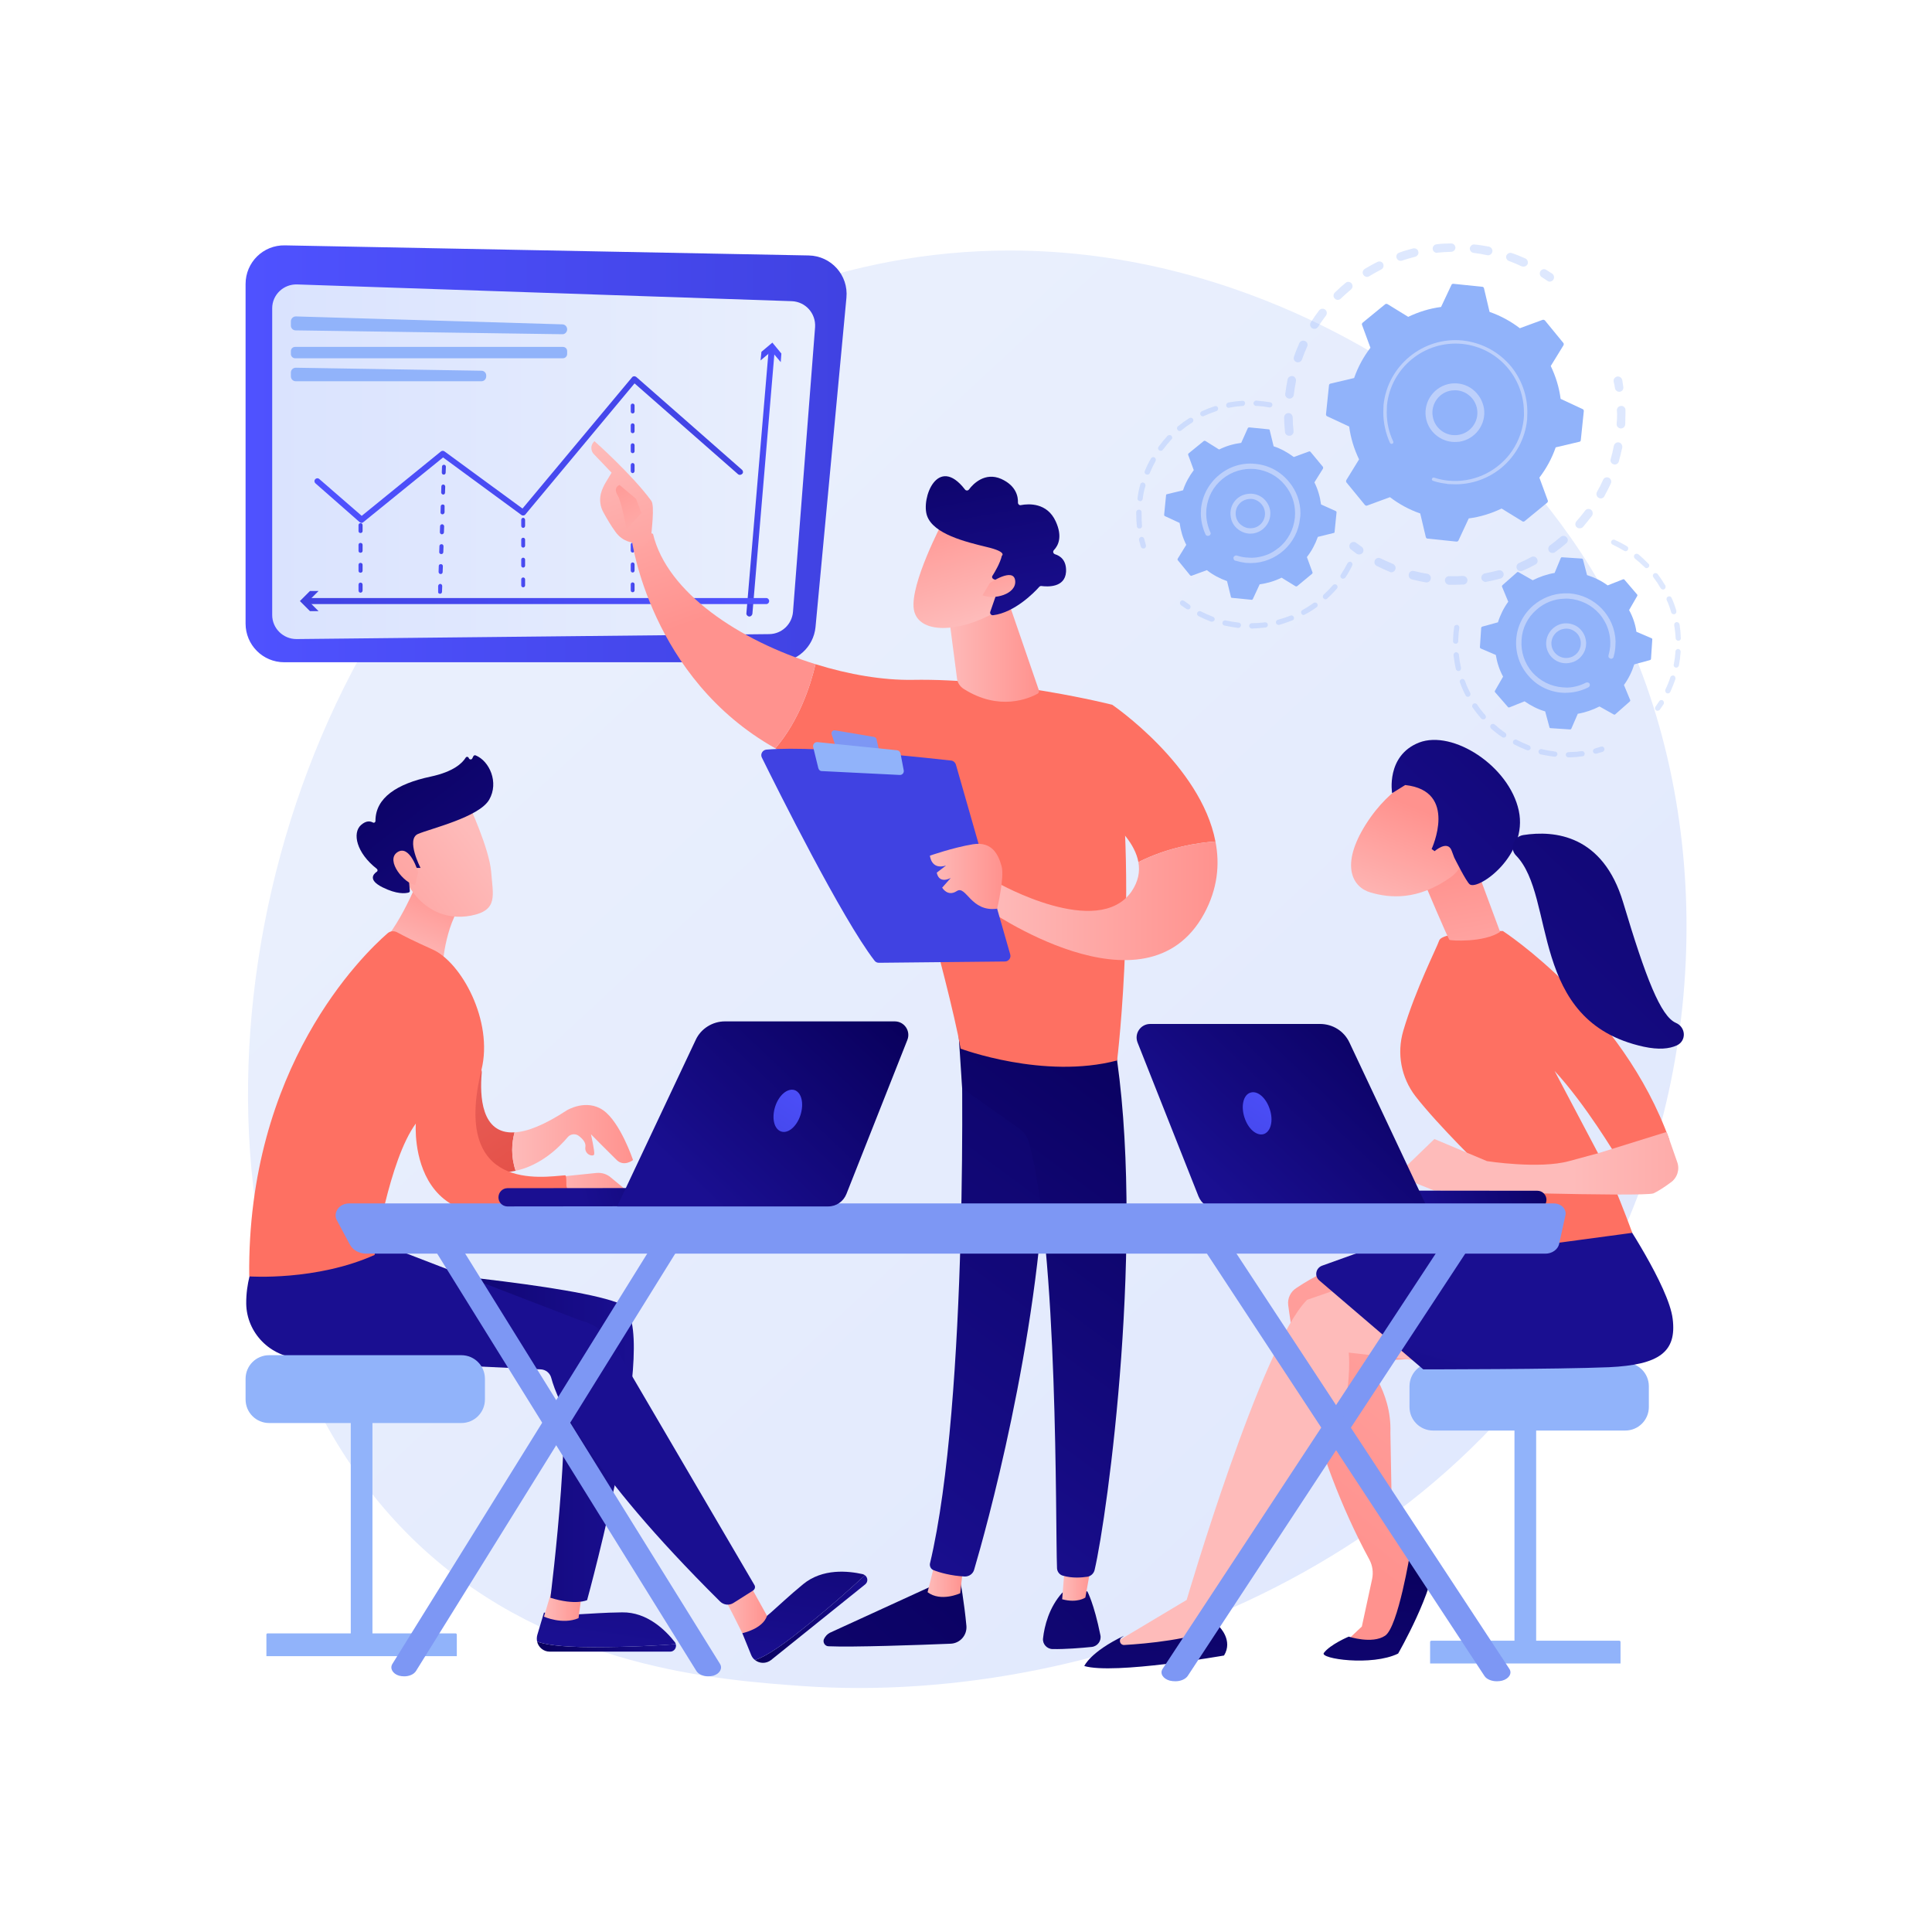 <svg version="1.2" xmlns="http://www.w3.org/2000/svg" viewBox="0 0 900 900" width="900" height="900">
	<title>20945101-ai</title>
	<defs>
		<linearGradient id="g1" x1="701.6" y1="1389.5" x2="-47.4" y2="581.1" gradientUnits="userSpaceOnUse">
			<stop offset="0" stop-color="#dae3fe"/>
			<stop offset="1" stop-color="#e9effd"/>
		</linearGradient>
		<linearGradient id="g2" x1="114.4" y1="114.3" x2="394.4" y2="114.3" gradientUnits="userSpaceOnUse">
			<stop offset="0" stop-color="#4f52ff"/>
			<stop offset="1" stop-color="#4042e2"/>
		</linearGradient>
		<linearGradient id="g3" x1="126.8" y1="132.5" x2="379.7" y2="132.5" gradientUnits="userSpaceOnUse">
			<stop offset="0" stop-color="#dae3fe"/>
			<stop offset="1" stop-color="#e9effd"/>
		</linearGradient>
		<linearGradient id="g4" x1="146.5" y1="175.3" x2="346.1" y2="175.3" gradientUnits="userSpaceOnUse">
			<stop offset="0" stop-color="#4f52ff"/>
			<stop offset="1" stop-color="#4042e2"/>
		</linearGradient>
		<linearGradient id="g5" x1="293.8" y1="188" x2="295.6" y2="188" gradientUnits="userSpaceOnUse">
			<stop offset="0" stop-color="#4f52ff"/>
			<stop offset="1" stop-color="#4042e2"/>
		</linearGradient>
		<linearGradient id="g6" x1="242.8" y1="241.2" x2="244.6" y2="241.2" gradientUnits="userSpaceOnUse">
			<stop offset="0" stop-color="#4f52ff"/>
			<stop offset="1" stop-color="#4042e2"/>
		</linearGradient>
		<linearGradient id="g7" x1="204.1" y1="216.5" x2="207.7" y2="216.5" gradientUnits="userSpaceOnUse">
			<stop offset="0" stop-color="#4f52ff"/>
			<stop offset="1" stop-color="#4042e2"/>
		</linearGradient>
		<linearGradient id="g8" x1="167" y1="243.7" x2="168.9" y2="243.7" gradientUnits="userSpaceOnUse">
			<stop offset="0" stop-color="#4f52ff"/>
			<stop offset="1" stop-color="#4042e2"/>
		</linearGradient>
		<linearGradient id="g9" x1="361.1" y1="287.2" x2="347.7" y2="287.2" gradientUnits="userSpaceOnUse">
			<stop offset="0" stop-color="#4f52ff"/>
			<stop offset="1" stop-color="#4042e2"/>
		</linearGradient>
		<linearGradient id="g10" x1="361.1" y1="168.7" x2="347.7" y2="168.7" gradientUnits="userSpaceOnUse">
			<stop offset="0" stop-color="#4f52ff"/>
			<stop offset="1" stop-color="#4042e2"/>
		</linearGradient>
		<linearGradient id="g11" x1="358.3" y1="281.4" x2="138.3" y2="281.4" gradientUnits="userSpaceOnUse">
			<stop offset="0" stop-color="#4f52ff"/>
			<stop offset="1" stop-color="#4042e2"/>
		</linearGradient>
		<linearGradient id="g12" x1="358.3" y1="284.7" x2="138.3" y2="284.7" gradientUnits="userSpaceOnUse">
			<stop offset="0" stop-color="#4f52ff"/>
			<stop offset="1" stop-color="#4042e2"/>
		</linearGradient>
		<linearGradient id="g13" x1="482.3" y1="704.1" x2="188.8" y2="1023.4" gradientUnits="userSpaceOnUse">
			<stop offset="0" stop-color="#09005d"/>
			<stop offset="1" stop-color="#1a0f91"/>
		</linearGradient>
		<linearGradient id="g14" x1="432.1" y1="726.9" x2="448.8" y2="726.9" gradientUnits="userSpaceOnUse">
			<stop offset="0" stop-color="#febbba"/>
			<stop offset="1" stop-color="#ff928e"/>
		</linearGradient>
		<linearGradient id="g15" x1="1074.5" y1="814.3" x2="876.5" y2="1082.7" gradientUnits="userSpaceOnUse">
			<stop offset="0" stop-color="#09005d"/>
			<stop offset="1" stop-color="#1a0f91"/>
		</linearGradient>
		<linearGradient id="g16" x1="606.8" y1="666.1" x2="354.5" y2="940.5" gradientUnits="userSpaceOnUse">
			<stop offset="0" stop-color="#09005d"/>
			<stop offset="1" stop-color="#1a0f91"/>
		</linearGradient>
		<linearGradient id="g17" x1="494.8" y1="723.5" x2="509.2" y2="723.5" gradientUnits="userSpaceOnUse">
			<stop offset="0" stop-color="#febbba"/>
			<stop offset="1" stop-color="#ff928e"/>
		</linearGradient>
		<linearGradient id="g18" x1="851.7" y1="711.8" x2="698.2" y2="919.9" gradientUnits="userSpaceOnUse">
			<stop offset="0" stop-color="#09005d"/>
			<stop offset="1" stop-color="#1a0f91"/>
		</linearGradient>
		<linearGradient id="g19" x1="3673.7" y1="-1981.3" x2="3575.1" y2="-1903.8" gradientUnits="userSpaceOnUse">
			<stop offset="0" stop-color="#ff928e"/>
			<stop offset="1" stop-color="#fe7062"/>
		</linearGradient>
		<linearGradient id="g20" x1="371.5" y1="172" x2="403" y2="261.9" gradientUnits="userSpaceOnUse">
			<stop offset="0" stop-color="#febbba"/>
			<stop offset="1" stop-color="#ff928e"/>
		</linearGradient>
		<linearGradient id="g21" x1="323" y1="192" x2="354" y2="280.7" gradientUnits="userSpaceOnUse">
			<stop offset="0" stop-color="#febbba"/>
			<stop offset="1" stop-color="#ff928e"/>
		</linearGradient>
		<linearGradient id="g22" x1="291.7" y1="276.6" x2="264.8" y2="222.3" gradientUnits="userSpaceOnUse">
			<stop offset="0" stop-color="#febbba"/>
			<stop offset="1" stop-color="#ff928e"/>
		</linearGradient>
		<linearGradient id="g23" x1="4238.7" y1="-2480.5" x2="4125.1" y2="-2391.2" gradientUnits="userSpaceOnUse">
			<stop offset="0" stop-color="#ff928e"/>
			<stop offset="1" stop-color="#fe7062"/>
		</linearGradient>
		<linearGradient id="g24" x1="458.9" y1="392" x2="567.2" y2="392" gradientUnits="userSpaceOnUse">
			<stop offset="0" stop-color="#febbba"/>
			<stop offset="1" stop-color="#ff928e"/>
		</linearGradient>
		<linearGradient id="g25" x1="828.7" y1="69.2" x2="696.2" y2="203.7" gradientUnits="userSpaceOnUse">
			<stop offset="0" stop-color="#4f52ff"/>
			<stop offset="1" stop-color="#4042e2"/>
		</linearGradient>
		<linearGradient id="g26" x1="433.2" y1="393.1" x2="466.9" y2="393.1" gradientUnits="userSpaceOnUse">
			<stop offset="0" stop-color="#febbba"/>
			<stop offset="1" stop-color="#ff928e"/>
		</linearGradient>
		<linearGradient id="g27" x1="441.2" y1="280.7" x2="484" y2="280.7" gradientUnits="userSpaceOnUse">
			<stop offset="0" stop-color="#febbba"/>
			<stop offset="1" stop-color="#ff928e"/>
		</linearGradient>
		<linearGradient id="g28" x1="425.8" y1="297.3" x2="409" y2="242" gradientUnits="userSpaceOnUse">
			<stop offset="0" stop-color="#febbba"/>
			<stop offset="1" stop-color="#ff928e"/>
		</linearGradient>
		<linearGradient id="g29" x1="496.1" y1="176.5" x2="515.4" y2="287.1" gradientUnits="userSpaceOnUse">
			<stop offset="0" stop-color="#09005d"/>
			<stop offset="1" stop-color="#1a0f91"/>
		</linearGradient>
		<linearGradient id="g30" x1="462.5" y1="293.6" x2="451.6" y2="257.6" gradientUnits="userSpaceOnUse">
			<stop offset="0" stop-color="#febbba"/>
			<stop offset="1" stop-color="#ff928e"/>
		</linearGradient>
		<linearGradient id="g31" x1="224.2" y1="600.3" x2="173.5" y2="521" gradientUnits="userSpaceOnUse">
			<stop offset="0" stop-color="#e1473d"/>
			<stop offset="1" stop-color="#e9605a"/>
		</linearGradient>
		<linearGradient id="g32" x1="238.6" y1="514.8" x2="294.9" y2="514.8" gradientUnits="userSpaceOnUse">
			<stop offset="0" stop-color="#febbba"/>
			<stop offset="1" stop-color="#ff928e"/>
		</linearGradient>
		<linearGradient id="g33" x1="252.1" y1="546.4" x2="299.3" y2="546.4" gradientUnits="userSpaceOnUse">
			<stop offset="0" stop-color="#febbba"/>
			<stop offset="1" stop-color="#ff928e"/>
		</linearGradient>
		<linearGradient id="g34" x1="250.2" y1="764.7" x2="314.9" y2="764.7" gradientUnits="userSpaceOnUse">
			<stop offset="0" stop-color="#09005d"/>
			<stop offset="1" stop-color="#1a0f91"/>
		</linearGradient>
		<linearGradient id="g35" x1="307.1" y1="611.7" x2="284.8" y2="765.7" gradientUnits="userSpaceOnUse">
			<stop offset="0" stop-color="#09005d"/>
			<stop offset="1" stop-color="#1a0f91"/>
		</linearGradient>
		<linearGradient id="g36" x1="253.4" y1="740" x2="271" y2="740" gradientUnits="userSpaceOnUse">
			<stop offset="0" stop-color="#febbba"/>
			<stop offset="1" stop-color="#ff928e"/>
		</linearGradient>
		<linearGradient id="g37" x1="351.7" y1="733.8" x2="404" y2="733.8" gradientUnits="userSpaceOnUse">
			<stop offset="0" stop-color="#09005d"/>
			<stop offset="1" stop-color="#1a0f91"/>
		</linearGradient>
		<linearGradient id="g38" x1="408" y1="654.3" x2="389.7" y2="780.9" gradientUnits="userSpaceOnUse">
			<stop offset="0" stop-color="#09005d"/>
			<stop offset="1" stop-color="#1a0f91"/>
		</linearGradient>
		<linearGradient id="g39" x1="156.6" y1="590.7" x2="295.2" y2="590.7" gradientUnits="userSpaceOnUse">
			<stop offset="0" stop-color="#09005d"/>
			<stop offset="1" stop-color="#1a0f91"/>
		</linearGradient>
		<linearGradient id="g40" x1="336.4" y1="737.2" x2="357.3" y2="737.2" gradientUnits="userSpaceOnUse">
			<stop offset="0" stop-color="#febbba"/>
			<stop offset="1" stop-color="#ff928e"/>
		</linearGradient>
		<linearGradient id="g41" x1="722.9" y1="347.9" x2="678.8" y2="389" gradientUnits="userSpaceOnUse">
			<stop offset="0" stop-color="#09005d"/>
			<stop offset="1" stop-color="#1a0f91"/>
		</linearGradient>
		<linearGradient id="g42" x1="161.6" y1="436.5" x2="175.5" y2="401.4" gradientUnits="userSpaceOnUse">
			<stop offset="0" stop-color="#febbba"/>
			<stop offset="1" stop-color="#ff928e"/>
		</linearGradient>
		<linearGradient id="g43" x1="534.9" y1="252.1" x2="442" y2="377" gradientUnits="userSpaceOnUse">
			<stop offset="0" stop-color="#ff928e"/>
			<stop offset="1" stop-color="#fe7062"/>
		</linearGradient>
		<linearGradient id="g44" x1="243.5" y1="419.7" x2="167.1" y2="478.1" gradientUnits="userSpaceOnUse">
			<stop offset="0" stop-color="#febbba"/>
			<stop offset="1" stop-color="#ff928e"/>
		</linearGradient>
		<linearGradient id="g45" x1="195.3" y1="313.2" x2="299.8" y2="447.8" gradientUnits="userSpaceOnUse">
			<stop offset="0" stop-color="#09005d"/>
			<stop offset="1" stop-color="#1a0f91"/>
		</linearGradient>
		<linearGradient id="g46" x1="243.8" y1="377.3" x2="143.4" y2="454.2" gradientUnits="userSpaceOnUse">
			<stop offset="0" stop-color="#febbba"/>
			<stop offset="1" stop-color="#ff928e"/>
		</linearGradient>
		<linearGradient id="g47" x1="633" y1="429.3" x2="662.7" y2="368.1" gradientUnits="userSpaceOnUse">
			<stop offset="0" stop-color="#febbba"/>
			<stop offset="1" stop-color="#ff928e"/>
		</linearGradient>
		<linearGradient id="g48" x1="963.5" y1="629.4" x2="792.9" y2="850.4" gradientUnits="userSpaceOnUse">
			<stop offset="0" stop-color="#febbba"/>
			<stop offset="1" stop-color="#ff928e"/>
		</linearGradient>
		<linearGradient id="g49" x1="671.9" y1="724.4" x2="661" y2="890.9" gradientUnits="userSpaceOnUse">
			<stop offset="0" stop-color="#09005d"/>
			<stop offset="1" stop-color="#1a0f91"/>
		</linearGradient>
		<linearGradient id="g50" x1="739" y1="656.9" x2="939" y2="984.3" gradientUnits="userSpaceOnUse">
			<stop offset="0" stop-color="#febbba"/>
			<stop offset="1" stop-color="#ff928e"/>
		</linearGradient>
		<linearGradient id="g51" x1="631.8" y1="749.6" x2="665" y2="627.3" gradientUnits="userSpaceOnUse">
			<stop offset="0" stop-color="#09005d"/>
			<stop offset="1" stop-color="#1a0f91"/>
		</linearGradient>
		<linearGradient id="g52" x1="545.6" y1="716" x2="534.9" y2="880.8" gradientUnits="userSpaceOnUse">
			<stop offset="0" stop-color="#09005d"/>
			<stop offset="1" stop-color="#1a0f91"/>
		</linearGradient>
		<linearGradient id="g53" x1="1126.7" y1="402.1" x2="951.8" y2="496.3" gradientUnits="userSpaceOnUse">
			<stop offset="0" stop-color="#ff928e"/>
			<stop offset="1" stop-color="#fe7062"/>
		</linearGradient>
		<linearGradient id="g54" x1="657.5" y1="492.3" x2="644.7" y2="410.3" gradientUnits="userSpaceOnUse">
			<stop offset="0" stop-color="#febbba"/>
			<stop offset="1" stop-color="#ff928e"/>
		</linearGradient>
		<linearGradient id="g55" x1="611.7" y1="415.6" x2="631.8" y2="365.1" gradientUnits="userSpaceOnUse">
			<stop offset="0" stop-color="#febbba"/>
			<stop offset="1" stop-color="#ff928e"/>
		</linearGradient>
		<linearGradient id="g56" x1="849.3" y1="273.5" x2="657.1" y2="473.5" gradientUnits="userSpaceOnUse">
			<stop offset="0" stop-color="#09005d"/>
			<stop offset="1" stop-color="#1a0f91"/>
		</linearGradient>
		<linearGradient id="g57" x1="944.4" y1="343.9" x2="707.5" y2="590.4" gradientUnits="userSpaceOnUse">
			<stop offset="0" stop-color="#09005d"/>
			<stop offset="1" stop-color="#1a0f91"/>
		</linearGradient>
		<linearGradient id="g58" x1="732.3" y1="527.3" x2="863.6" y2="527.3" gradientUnits="userSpaceOnUse">
			<stop offset="0" stop-color="#febbba"/>
			<stop offset="1" stop-color="#ff928e"/>
		</linearGradient>
		<linearGradient id="g59" x1="736.6" y1="544.7" x2="657.9" y2="566.3" gradientUnits="userSpaceOnUse">
			<stop offset="0" stop-color="#09005d"/>
			<stop offset="1" stop-color="#1a0f91"/>
		</linearGradient>
		<linearGradient id="g60" x1="683.5" y1="500.3" x2="600.4" y2="588.2" gradientUnits="userSpaceOnUse">
			<stop offset="0" stop-color="#09005d"/>
			<stop offset="1" stop-color="#1a0f91"/>
		</linearGradient>
		<linearGradient id="g61" x1="615.1" y1="504" x2="577.8" y2="560.2" gradientUnits="userSpaceOnUse">
			<stop offset="0" stop-color="#4f52ff"/>
			<stop offset="1" stop-color="#4042e2"/>
		</linearGradient>
		<linearGradient id="g62" x1="351.8" y1="543.6" x2="273.1" y2="565.1" gradientUnits="userSpaceOnUse">
			<stop offset="0" stop-color="#09005d"/>
			<stop offset="1" stop-color="#1a0f91"/>
		</linearGradient>
		<linearGradient id="g63" x1="441.5" y1="499.1" x2="358.4" y2="587" gradientUnits="userSpaceOnUse">
			<stop offset="0" stop-color="#09005d"/>
			<stop offset="1" stop-color="#1a0f91"/>
		</linearGradient>
		<linearGradient id="g64" x1="396.4" y1="502.9" x2="359.1" y2="559" gradientUnits="userSpaceOnUse">
			<stop offset="0" stop-color="#4f52ff"/>
			<stop offset="1" stop-color="#4042e2"/>
		</linearGradient>
	</defs>
	<style>
		.s0 { fill: url(#g1) } 
		.s1 { fill: url(#g2) } 
		.s2 { fill: url(#g3) } 
		.s3 { fill: #91b3fa } 
		.s4 { fill: url(#g4) } 
		.s5 { fill: url(#g5) } 
		.s6 { fill: url(#g6) } 
		.s7 { fill: url(#g7) } 
		.s8 { fill: url(#g8) } 
		.s9 { fill: url(#g9) } 
		.s10 { fill: url(#g10) } 
		.s11 { fill: url(#g11) } 
		.s12 { fill: url(#g12) } 
		.s13 { fill: url(#g13) } 
		.s14 { fill: url(#g14) } 
		.s15 { fill: url(#g15) } 
		.s16 { fill: url(#g16) } 
		.s17 { fill: url(#g17) } 
		.s18 { fill: url(#g18) } 
		.s19 { fill: url(#g19) } 
		.s20 { fill: url(#g20) } 
		.s21 { fill: url(#g21) } 
		.s22 { fill: url(#g22) } 
		.s23 { fill: url(#g23) } 
		.s24 { fill: url(#g24) } 
		.s25 { fill: url(#g25) } 
		.s26 { fill: #7d97f4 } 
		.s27 { fill: url(#g26) } 
		.s28 { fill: url(#g27) } 
		.s29 { fill: url(#g28) } 
		.s30 { fill: url(#g29) } 
		.s31 { fill: url(#g30) } 
		.s32 { fill: url(#g31) } 
		.s33 { fill: url(#g32) } 
		.s34 { fill: url(#g33) } 
		.s35 { fill: url(#g34) } 
		.s36 { fill: url(#g35) } 
		.s37 { fill: url(#g36) } 
		.s38 { fill: url(#g37) } 
		.s39 { fill: url(#g38) } 
		.s40 { fill: url(#g39) } 
		.s41 { fill: url(#g40) } 
		.s42 { fill: url(#g41) } 
		.s43 { fill: url(#g42) } 
		.s44 { fill: url(#g43) } 
		.s45 { fill: url(#g44) } 
		.s46 { fill: url(#g45) } 
		.s47 { fill: url(#g46) } 
		.s48 { fill: #bdd0fb } 
		.s49 { fill: url(#g47) } 
		.s50 { fill: url(#g48) } 
		.s51 { fill: url(#g49) } 
		.s52 { fill: url(#g50) } 
		.s53 { fill: url(#g51) } 
		.s54 { fill: url(#g52) } 
		.s55 { fill: url(#g53) } 
		.s56 { fill: url(#g54) } 
		.s57 { fill: url(#g55) } 
		.s58 { fill: url(#g56) } 
		.s59 { fill: url(#g57) } 
		.s60 { fill: url(#g58) } 
		.s61 { fill: url(#g59) } 
		.s62 { fill: url(#g60) } 
		.s63 { fill: url(#g61) } 
		.s64 { fill: url(#g62) } 
		.s65 { fill: url(#g63) } 
		.s66 { fill: url(#g64) } 
	</style>
	<g id="_Artboards_">
	</g>
	<g id="Illustration">
		<g id="&lt;Group&gt;">
			<path id="&lt;Path&gt;" class="s0" d="m759 567c-66.2 158.6-244.9 228.4-385.6 218.4-38.4-2.8-115.7-8.3-176.6-64.2-117-107.6-101.7-335.2 7.7-470.3 14.1-17.4 111.6-134 265.6-134.2 112.8-0.1 192.6 62.3 202.3 70.1 12.3 9.8 39.3 33.2 63.9 70.4 57.8 87.6 64.1 210.7 22.7 309.8z"/>
			<g id="&lt;Group&gt;">
				<path id="&lt;Path&gt;" class="s1" d="m132.4 308.5h229.5c9.3 0 17.1-7.1 18-16.4l14.4-153.4c1-10.5-7.1-19.5-17.6-19.7l-244-4.7c-10.1-0.2-18.3 7.9-18.3 18v158.2c0 9.9 8 18 18 18z"/>
				<path id="&lt;Path&gt;" class="s2" d="m379.7 152.4l-10.3 132.7c-0.5 5.7-5.2 10.2-11 10.3l-220.3 2.3c-6.2 0-11.3-5-11.3-11.2v-142.9c0-6.3 5.3-11.3 11.6-11.1l230.5 7.8c6.4 0.3 11.2 5.7 10.8 12.1z"/>
				<path id="&lt;Path&gt;" class="s3" d="m262.1 151.1l-124.3-3.7c-1.2 0-2.3 1-2.3 2.3v2c0 1.2 1 2.2 2.2 2.2l124.3 1.8c1.2 0 2.2-1 2.2-2.3 0-1.2-0.9-2.2-2.1-2.3z"/>
				<path id="&lt;Path&gt;" class="s3" d="m135.5 163.6c0-1.2 0.9-2 2-2h124.7c1.1 0 2 0.8 2 2v1.3c0 1.1-0.9 2-2 2h-124.7c-1.1 0-2-0.9-2-2z"/>
				<path id="&lt;Path&gt;" class="s3" d="m226.5 174.9v0.4c0 1.3-1 2.3-2.2 2.3h-86.5c-1.3 0-2.3-1-2.3-2.3v-1.7c0-1.3 1-2.3 2.3-2.3l86.5 1.4c1.2 0 2.2 1 2.2 2.2z"/>
				<path id="&lt;Path&gt;" class="s4" d="m168.4 243.6c-0.3 0-0.6-0.2-0.9-0.4l-20.5-18c-0.6-0.5-0.7-1.3-0.2-1.9 0.5-0.6 1.4-0.7 2-0.1l19.7 17.1 36.9-30c0.5-0.4 1.2-0.4 1.7 0l36.3 26.6 51-61.1c0.2-0.3 0.6-0.5 0.9-0.5 0.4-0.1 0.8 0.1 1.1 0.3 0 0 43.8 38.4 49.2 43.2 0.6 0.5 0.7 1.4 0.2 1.9-0.6 0.6-1.4 0.7-2 0.2-4.9-4.3-41.4-36.3-48.2-42.3l-50.9 61.1c-0.4 0.5-1.3 0.6-1.8 0.2l-36.5-26.8-37.1 30.1q-0.4 0.4-0.9 0.4z"/>
				<path id="&lt;Compound Path&gt;" class="s5" d="m294.7 275.9c-0.5 0-0.9-0.4-0.9-0.9v-2.8c0-0.5 0.4-0.9 0.9-0.9 0.5 0 0.9 0.4 0.9 0.9v2.8c0 0.5-0.4 0.9-0.9 0.9zm0-9.2c-0.5 0-0.9-0.4-0.9-1v-2.7c0-0.6 0.4-1 0.9-1 0.5 0 0.9 0.4 0.9 1v2.7c0 0.6-0.4 1-0.9 1zm0-9.3c-0.5 0-0.9-0.4-0.9-0.9v-2.8c0-0.5 0.4-0.9 0.9-0.9 0.5 0 0.9 0.4 0.9 0.9v2.8c0 0.5-0.4 0.9-0.9 0.9zm0-9.3c-0.5 0-0.9-0.4-0.9-0.9v-2.8c0-0.5 0.4-0.9 0.9-0.9 0.5 0 0.9 0.4 0.9 0.9v2.8c0 0.5-0.4 0.9-0.9 0.9zm0-9.2c-0.5 0-0.9-0.4-0.9-0.9v-2.8c0-0.5 0.4-0.9 0.9-0.9 0.5 0 0.9 0.4 0.9 0.9v2.8c0 0.5-0.4 0.9-0.9 0.9zm0-9.3c-0.5 0-0.9-0.4-0.9-0.9v-2.8c0-0.5 0.4-0.9 0.9-0.9 0.5 0 0.9 0.4 0.9 0.9v2.8c0 0.5-0.4 0.9-0.9 0.9zm0-9.2c-0.5 0-0.9-0.5-0.9-1v-2.7c0-0.6 0.4-1 0.9-1 0.5 0 0.9 0.4 0.9 1v2.7c0 0.5-0.4 1-0.9 1zm0-9.3c-0.5 0-0.9-0.4-0.9-0.9v-2.8c0-0.5 0.4-0.9 0.9-0.9 0.5 0 0.9 0.4 0.9 0.9v2.8c0 0.5-0.4 0.9-0.9 0.9zm0-9.3c-0.5 0-0.9-0.4-0.9-0.9v-2.8c0-0.5 0.4-0.9 0.9-0.9 0.5 0 0.9 0.4 0.9 0.9v2.8c0 0.5-0.4 0.9-0.9 0.9zm0-9.2c-0.5 0-0.9-0.4-0.9-0.9v-2.8c0-0.5 0.4-0.9 0.9-0.9 0.5 0 0.9 0.4 0.9 0.9v2.8c0 0.5-0.4 0.9-0.9 0.9z"/>
				<path id="&lt;Compound Path&gt;" class="s6" d="m243.7 273.6c-0.5 0-0.9-0.4-0.9-0.9v-2.8c0-0.5 0.4-0.9 0.9-0.9 0.5 0 0.9 0.4 0.9 0.9v2.8c0 0.5-0.4 0.9-0.9 0.9zm0-9.2c-0.5 0-0.9-0.4-0.9-0.9v-2.8c0-0.5 0.4-0.9 0.9-0.9 0.5 0 0.9 0.4 0.9 0.9v2.8c0 0.5-0.4 0.9-0.9 0.9zm0-9.3c-0.5 0-0.9-0.4-0.9-0.9v-2.8c0-0.5 0.4-0.9 0.9-0.9 0.5 0 0.9 0.4 0.9 0.9v2.8c0 0.5-0.4 0.9-0.9 0.9zm0-9.2c-0.5 0-0.9-0.4-0.9-1v-2.7c0-0.5 0.4-1 0.9-1 0.5 0 0.9 0.5 0.9 1v2.7c0 0.6-0.4 1-0.9 1z"/>
				<path id="&lt;Compound Path&gt;" class="s7" d="m205 276.6q0 0 0 0c-0.6 0-1-0.4-0.9-0.9v-2.8c0.1-0.5 0.5-0.9 1-0.9 0.5 0 0.9 0.5 0.9 1l-0.1 2.7c0 0.5-0.4 0.9-0.9 0.9zm0.3-9.2q0 0-0.1 0c-0.5 0-0.9-0.5-0.9-1l0.1-2.8c0-0.5 0.4-0.8 1-0.8 0.5 0 0.9 0.4 0.9 0.9l-0.1 2.8c0 0.5-0.4 0.9-0.9 0.9zm0.3-9.3q-0.1 0-0.1 0c-0.5 0-0.9-0.4-0.9-0.9l0.1-2.8c0-0.5 0.4-0.9 1-0.9 0.5 0 0.9 0.4 0.9 1l-0.1 2.7c0 0.5-0.4 0.9-0.9 0.9zm0.2-9.2q0 0 0 0c-0.5 0-0.9-0.5-0.9-1l0.1-2.8c0-0.5 0.5-0.9 1-0.9 0.5 0.1 0.9 0.5 0.9 1l-0.1 2.8c0 0.5-0.5 0.9-1 0.9zm0.3-9.3q0 0 0 0c-0.5 0-0.9-0.4-0.9-0.9l0.1-2.8c0-0.5 0.4-0.9 0.9-0.9 0.6 0 1 0.4 0.9 0.9v2.8c-0.1 0.5-0.5 0.9-1 0.9zm0.3-9.2q0 0 0 0c-0.5-0.1-0.9-0.5-0.9-1l0.1-2.8c0-0.5 0.4-0.9 0.9-0.9 0.5 0 0.9 0.5 0.9 1l-0.1 2.8c0 0.5-0.4 0.9-0.9 0.9zm0.3-9.3q0 0 0 0c-0.5 0-0.9-0.4-0.9-1l0.1-2.7c0-0.5 0.4-0.9 0.9-0.9 0.5 0 0.9 0.4 0.9 0.9l-0.1 2.8c0 0.5-0.4 0.9-0.9 0.9z"/>
				<path id="&lt;Compound Path&gt;" class="s8" d="m167.9 276.1c-0.5 0-0.9-0.5-0.9-1v-2.7c0-0.6 0.4-1 0.9-1 0.6 0 1 0.4 1 1v2.7c0 0.5-0.4 1-1 1zm0-9.3c-0.5 0-0.9-0.4-0.9-0.9v-2.8c0-0.5 0.4-0.9 0.9-0.9 0.6 0 1 0.4 1 0.9v2.8c0 0.5-0.4 0.9-1 0.9zm0-9.3c-0.5 0-0.9-0.4-0.9-0.9v-2.8c0-0.5 0.4-0.9 0.9-0.9 0.6 0 1 0.4 1 0.9v2.8c0 0.5-0.4 0.9-1 0.9zm0-9.2c-0.5 0-0.9-0.4-0.9-0.9v-2.8c0-0.5 0.4-0.9 0.9-0.9 0.6 0 1 0.4 1 0.9v2.8c0 0.5-0.4 0.9-1 0.9z"/>
				<g id="&lt;Group&gt;">
					<path id="&lt;Path&gt;" class="s9" d="m349.1 287.2q-0.1 0-0.1 0c-0.8-0.1-1.4-0.8-1.3-1.5l10.4-123c0.1-0.8 0.7-1.4 1.5-1.3 0.8 0.1 1.3 0.7 1.3 1.5l-10.4 123c-0.1 0.7-0.7 1.3-1.4 1.3z"/>
					<g id="&lt;Group&gt;">
						<path id="&lt;Path&gt;" class="s10" d="m354.3 167.9l5.1-4.3 4.3 5.1 0.3-4-4.2-5.1-5.1 4.3z"/>
					</g>
				</g>
				<g id="&lt;Group&gt;">
					<path id="&lt;Path&gt;" class="s11" d="m357 281.4h-214.1c-0.8 0-1.4-0.6-1.4-1.4 0-0.8 0.6-1.4 1.4-1.4h214.1c0.7 0 1.3 0.6 1.3 1.4 0 0.8-0.6 1.4-1.3 1.4z"/>
					<g id="&lt;Group&gt;">
						<path id="&lt;Path&gt;" class="s12" d="m148.4 275.3l-4.7 4.7 4.7 4.7h-4l-4.7-4.7 4.7-4.7z"/>
					</g>
				</g>
			</g>
			<g id="&lt;Group&gt;">
				<path id="&lt;Path&gt;" class="s13" d="m447.2 735.5c0 0 2 11 3 22 0.3 4.3-3 8-7.3 8.2-14.5 0.6-45.7 1.7-56.9 1.2-1.7 0-2.8-1.8-2.2-3.3 0.6-1.3 1.6-2.4 2.8-3l51.5-23.6z"/>
				<path id="&lt;Path&gt;" class="s14" d="m448.8 729l-1.5 13.2c0 0-9 4.2-15.2-0.5l3.7-14.8z"/>
				<path id="&lt;Path&gt;" class="s15" d="m447.7 480.3c0.6 3.5 3.6 172.4-14.5 248.1-0.2 1.2 0.4 2.5 1.6 3 2.7 1.1 8.2 2.7 14.7 3 2 0 3.8-1.3 4.3-3.2 5.2-17.6 29.9-105.6 33.2-189.6 3.6-93.9 0-3.2 0-3.2l-2.1-58.1z"/>
				<path id="&lt;Path&gt;" class="s16" d="m506.5 741.3c0 0 3.1 5.5 6.1 20.4 0.6 2.6-1.3 5.2-4 5.5-4.9 0.5-12.3 1.1-18.2 1-2.7 0-4.9-2.4-4.5-5.1 0.6-5.4 2.7-14.3 9-21.2z"/>
				<path id="&lt;Path&gt;" class="s17" d="m509.2 724.2l-3.6 20c0 0-3.7 2.7-10.8 0.8l1.7-21.5z"/>
				<path id="&lt;Path&gt;" class="s18" d="m519.1 485.5c14.8 89.1-3.2 220.3-9.2 245.9-0.4 1.6-1.7 2.8-3.3 3.1-2.7 0.4-7.1 0.8-11.5-0.5-1.5-0.4-2.6-1.8-2.7-3.4-0.8-20.7 0.7-148.1-13.1-198.5-0.7-2.5-2.2-4.7-4.4-6.3l-26.7-18.9-2-30.7z"/>
				<g id="&lt;Group&gt;">
					<path id="&lt;Path&gt;" class="s19" d="m425 316.7c44.3-0.8 93.1 11.6 93.1 11.6 13.2 76.9 2.3 165.7 2.3 165.7-34.2 9-72.9-5.5-72.9-5.5-5.7-32.1-32.2-122.7-32.2-122.7-21.7-2.7-39.5-8.9-54.1-17.2 11.1-12.9 16.4-29.4 18.7-39.2 15.7 4.9 31.5 7.5 45.1 7.3z"/>
					<path id="&lt;Path&gt;" class="s20" d="m294.3 251.5c4.4-5.3 9.9-2.8 9.9-2.8 6.5 27.5 40.6 49.8 75.7 60.7-2.3 9.8-7.6 26.3-18.7 39.2-58.3-32.7-66.9-97.1-66.9-97.1z"/>
				</g>
				<g id="&lt;Group&gt;">
					<path id="&lt;Path&gt;" class="s21" d="m295.4 252.8c-0.5 1.5 4.8 3.7 7.9-2.3 0.1-2.8 1.8-14.9 0.1-17.2-9-12.3-26.5-27.8-26.5-27.8-2.9 3-0.5 5.8-0.5 5.8l8.5 8.9c-1.8 3.2-4 5.9-5 9.8-0.7 2.9-0.3 6 1.2 8.7 1.5 2.7 3.5 6.2 5.5 8.9 3.6 5.2 8.8 5.2 8.8 5.2z"/>
					<path id="&lt;Path&gt;" class="s22" d="m288.6 225.9l7.7 6.5 2.5 6.6-6.9 7.6c0 0-2.4-12.9-4.1-15.7-1.7-2.8-0.8-4.2 0.8-5z"/>
				</g>
				<path id="&lt;Path&gt;" class="s23" d="m501.1 371.1l17-42.8c0 0 41.3 28.1 48.1 63.7-7.8 0.5-22 2.6-35.9 9.6-3-16.8-29.2-30.5-29.2-30.5z"/>
				<path id="&lt;Path&gt;" class="s24" d="m465 411.4c0 0 46.4 26.3 62.1 3.9 3.2-4.7 4-9.3 3.2-13.7 13.9-7 28.1-9.1 35.9-9.6 2.1 10.7 1 22.1-5.3 33.7-27.4 50.1-102-2.8-102-2.8z"/>
				<g id="&lt;Group&gt;">
					<path id="&lt;Path&gt;" class="s25" d="m470.6 444.6l-25.3-88.4c-0.3-1-1.2-1.8-2.2-1.9-4.6-0.5-17.9-2-33.3-3.3-18.4-1.6-39.9-2.9-52.8-1.8-1.8 0.2-2.9 2.1-2.1 3.7 7.3 14.8 37.3 74.9 52.4 94.5 0.5 0.7 1.2 1.1 2.1 1.1l58.7-0.6c1.7 0 3-1.6 2.5-3.3z"/>
					<path id="&lt;Path&gt;" class="s26" d="m407.2 343.3l-18.3-3.1c-1-0.1-1.8 0.8-1.5 1.8l1.8 5.5c0.2 0.5 0.6 0.8 1.1 0.9l17.7 2.3c0.9 0.1 1.6-0.7 1.4-1.6l-1.1-4.8c-0.1-0.5-0.6-0.9-1.1-1z"/>
					<path id="&lt;Path&gt;" class="s3" d="m421 358.9l-1.5-7.9c-0.2-0.8-0.8-1.4-1.6-1.5l-37.1-3.8c-1.3-0.1-2.3 1.1-2 2.3l2.4 9.8c0.2 0.8 0.8 1.4 1.6 1.4l36.3 1.8c1.2 0.1 2.1-1 1.9-2.1z"/>
					<path id="&lt;Path&gt;" class="s27" d="m464.5 423.3c0 0 3.5-14.6 2.1-19.7-1.4-5.1-4.2-11.8-13.4-10.3-9.2 1.5-20 5.3-20 5.3 0 0 0.5 6.8 7.5 4.6l-4.3 3.3c0 0 0.6 5.4 6.5 2.5l-4 4.5c0 0 2.5 4.4 6.8 1.6 4.4-2.9 6.5 9.9 18.8 8.2z"/>
				</g>
				<path id="&lt;Path&gt;" class="s28" d="m469.9 280.7l14 40.7c0.3 0.7 0 1.5-0.6 1.8-3.9 2.1-17.7 8.3-34.4-2.3-1.7-1.1-2.9-2.9-3.1-4.9l-4.6-35.3z"/>
				<g id="&lt;Group&gt;">
					<path id="&lt;Path&gt;" class="s29" d="m439.2 243c0 0-15.4 29.1-13.5 40.9 2 11.7 21.2 10.9 37.9 1.3l11.7-31.4z"/>
					<path id="&lt;Path&gt;" class="s30" d="m462.9 269.8c-0.7-0.3-1-1.1-0.5-1.7 1.2-1.9 3.5-5.8 4.3-9.2 0 0 2.7-1.8-7.1-4.1-9.9-2.4-24.6-6-27.7-14.4-3-8.2 4.9-28.8 17.6-12.4 0.4 0.6 1.4 0.7 1.9 0 2-2.7 7.5-8.2 15-4.9 7.1 3.2 7.9 8.4 7.8 11 0 0.8 0.7 1.4 1.4 1.2 3.6-0.7 12.2-1.2 16.2 7.6 3.3 7.2 1.1 11.3-0.8 13.3-0.7 0.7-0.4 1.7 0.5 2 2.3 0.7 5.4 2.7 5.1 8.2-0.5 7.6-9 6.9-11.4 6.6-0.4-0.1-0.8 0.1-1.1 0.4-2 2.3-11.4 12-21.5 13.2-0.9 0.1-1.6-0.8-1.3-1.6l4.4-12.7c0.2-0.6-0.1-1.3-0.6-1.5z"/>
					<path id="&lt;Path&gt;" class="s31" d="m461.1 271.6c0 0 11-7.5 11.8-1.2 0.8 6.4-9.9 9.2-15.2 6.9z"/>
				</g>
			</g>
			<g id="&lt;Group&gt;">
				<path id="&lt;Path&gt;" class="s32" d="m239.7 527.5c-15.7 1-16.2-17.3-15.3-27.6 0.3-2.8-2.6-4.8-5.2-3.6l-23.4 11.2c0 0-1.1 27 25.9 36.5 6.8 2.5 13 2.6 18.5 1.4-2.3-6.9-1.8-13-0.5-17.9z"/>
				<path id="&lt;Path&gt;" class="s33" d="m281 517.2c-7.9-5.5-16.9 0-16.9 0-10.7 7-18.6 10-24.4 10.3-1.3 4.9-1.8 11 0.5 17.9 12-2.6 20.5-11.2 24.2-15.6 1.3-1.6 3.7-1.9 5.3-0.6 1.7 1.3 3.3 3.1 3 5-0.6 3.7 3.7 4.9 4.1 3.5 0.3-1.3-1.5-9.3-1.5-9.3 0 0 8.6 8.7 12 12 3.4 3.3 7.6 0 7.6 0 0 0-5.9-17.6-13.9-23.2z"/>
				<path id="&lt;Path&gt;" class="s34" d="m252.1 549.3l6.4-0.9 19.4-2c2.4-0.2 4.7 0.5 6.5 2l14.9 12.3-44.7-5.8z"/>
				<g id="&lt;Group&gt;">
					<path id="&lt;Path&gt;" class="s35" d="m276.2 767.3c-15.8 0-22.9-1.4-26-2.6 0.6 2.6 2.9 4.7 5.9 4.7h56.1c1.9 0 3.1-1.9 2.6-3.5-6.4 0.5-19.9 1.4-38.6 1.4z"/>
					<path id="&lt;Path&gt;" class="s36" d="m314.8 765.9q-0.1-0.5-0.4-0.9c-4.3-5.5-12.9-14.1-24.6-13.9-17.1 0.2-23.1 2.1-36.4 0.1l-3.1 10.4c-0.3 1.1-0.3 2.1-0.1 3.1 3.1 1.2 10.2 2.6 26 2.6 18.7 0 32.2-0.9 38.6-1.4z"/>
				</g>
				<path id="&lt;Path&gt;" class="s37" d="m257.3 740l-3.9 13.1c0 0 8.6 3.9 16.1 0.7l1.5-11.3z"/>
				<g id="&lt;Group&gt;">
					<path id="&lt;Path&gt;" class="s38" d="m373.7 759c-12.4 10-18.7 13.3-22 14.3 2.1 1.7 5.2 1.8 7.5 0l43.8-35.2c1.5-1.2 1.3-3.3-0.1-4.3-4.7 4.4-14.7 13.6-29.2 25.2z"/>
					<path id="&lt;Path&gt;" class="s39" d="m402.9 733.8q-0.4-0.3-1-0.5c-6.7-1.5-18.7-2.8-27.8 4.7-13.2 10.9-16.6 16-28.3 22.8l4.1 10.1c0.4 1 1 1.8 1.8 2.4 3.3-1 9.6-4.3 22-14.3 14.5-11.6 24.5-20.8 29.2-25.2z"/>
				</g>
				<path id="&lt;Path&gt;" class="s40" d="m174.9 590.7c0 0 95 7.8 114.5 16.9 19.5 9.2-15.9 137.8-15.9 137.8 0 0-5.3 2.6-17.1-1.1 0 0 12.1-94.9 3.1-115.5l-102.9-16.8z"/>
				<path id="&lt;Path&gt;" class="s41" d="m336.4 742.8c0.9 0.8 9.4 18 9.4 18 0 0 9.6-2 11.5-8.1l-8.6-15.5z"/>
				<path id="&lt;Path&gt;" class="s42" d="m117.7 589.9c0 0-3.1 7.5-3 17.4 0.2 13.6 11.2 24.8 24.8 25.4l112.4 5.2c2.3 0.1 4.3 1.7 4.9 4 2.7 10.2 15.6 41.6 78.6 104.1 1.7 1.7 4.3 2 6.3 0.7l9-5.7c1-0.6 1.3-1.8 0.7-2.7l-65.4-111.7c-3.4-5.7-9-9.8-15.4-11.4l-97.9-37.7z"/>
				<path id="&lt;Path&gt;" class="s43" d="m197.6 402.8c0 0-8.2 23.1-18.6 35.3l27.4 9.6c0 0 1.8-23.1 13.6-31.8z"/>
				<path id="&lt;Path&gt;" class="s44" d="m116.1 594.6c0 0 31.2 2.2 58.4-10 0 0 6.7-44.2 19.2-61.2 0 0-4.9 65.8 73 33-2.2-1.1-2.2-1.8-2.8-3.8-0.2-0.9 0.2-5.2-0.7-5.1-10.1 0.7-53 8.3-38.9-49.2 5.6-22.6-9.4-50.2-23-56.1-8.5-3.8-13.6-6.4-16.3-7.9-1.5-0.8-3.3-0.6-4.5 0.5-11.6 10.1-65.5 62.4-64.4 159.8z"/>
				<g id="&lt;Group&gt;">
					<path id="&lt;Path&gt;" class="s45" d="m218.3 374.6c0 0 9.6 20.6 10.5 31.5 0.8 10.9 3.4 17.9-9.2 20.4-12.6 2.5-23.3-3.5-29.4-14.2 0 0-9.4-16.6-7.6-23.5 1.9-6.9 35.7-14.2 35.7-14.2z"/>
					<path id="&lt;Path&gt;" class="s46" d="m194.3 404.3h1.6c0 0-6.9-13.3-1.2-15.8 5.8-2.5 28.5-7.8 33.2-16 4.6-8 0.1-18-6.3-20.6-0.4-0.2-0.9 0-1.1 0.4l-0.5 1c-0.3 0.7-1.3 0.6-1.6-0.1-0.2-0.7-1.1-0.9-1.5-0.2-1.5 2.4-5.5 6.5-16.4 8.8-15.5 3.3-25.6 9.8-25.6 20.6 0 0.7-0.7 1.1-1.3 0.7-1.2-0.6-3-0.9-5.4 1.2-4.2 3.7-2.2 13 7.3 20.4 0.5 0.4 0.5 1.1 0 1.4-1.6 1.1-4.1 3.8 2.6 7.2 6.8 3.4 10.7 2.9 12.2 2.5 0.4-0.1 0.7-0.5 0.6-0.9l-0.8-9.5c0-0.5 0.3-1 0.8-1z"/>
					<path id="&lt;Path&gt;" class="s47" d="m194.8 406.3c0 0-3.8-13.2-9.7-9.3-5.8 3.9 3.5 14.8 8.3 15.2z"/>
				</g>
			</g>
			<g id="&lt;Group&gt;">
				<g id="&lt;Group&gt;">
					<g id="&lt;Group&gt;" style="opacity: .3">
						<path id="&lt;Compound Path&gt;" class="s3" d="m600.6 203c-1 0-1.9-0.7-2-1.7-0.2-2.3-0.4-4.6-0.4-6.8 0-1.1 0.8-2 1.9-2.1q0.1 0 0.1 0c1.1 0 1.9 0.9 2 2q0 3.2 0.4 6.4c0.1 1.1-0.7 2.1-1.8 2.2q-0.1 0-0.2 0zm0.1-17.3q-0.1 0-0.2 0c-1.1-0.2-1.9-1.1-1.8-2.2 0.3-2.3 0.7-4.5 1.1-6.7 0.2-1.1 1.3-1.8 2.4-1.6 1 0.2 1.7 1.3 1.5 2.4q-0.6 3.1-1 6.3c-0.1 1-1 1.8-2 1.8zm3.9-16.9q-0.3 0-0.6-0.1c-1.1-0.4-1.6-1.5-1.2-2.6 0.7-2.1 1.6-4.2 2.5-6.3 0.5-1 1.7-1.4 2.7-0.9 1 0.4 1.4 1.6 0.9 2.6q-1.3 2.9-2.4 6c-0.3 0.8-1 1.3-1.9 1.3zm7.7-15.6q-0.6 0-1.1-0.3c-0.9-0.6-1.2-1.8-0.6-2.7 1.2-1.9 2.5-3.8 3.9-5.6 0.7-0.9 1.9-1 2.8-0.4 0.9 0.7 1 1.9 0.4 2.8q-2 2.6-3.7 5.3c-0.4 0.6-1.1 0.9-1.7 0.9zm10.9-13.5c-0.5 0-1-0.2-1.4-0.6-0.8-0.8-0.8-2 0-2.8 1.6-1.6 3.3-3.1 5-4.5 0.8-0.8 2.1-0.6 2.8 0.2 0.7 0.9 0.6 2.1-0.2 2.8q-2.5 2.1-4.8 4.3c-0.4 0.4-0.9 0.6-1.4 0.6zm13.6-10.7c-0.7 0-1.3-0.4-1.7-1-0.6-0.9-0.3-2.1 0.6-2.7 2-1.2 3.9-2.3 6-3.3 0.9-0.5 2.1-0.1 2.6 0.8 0.5 1 0.1 2.2-0.8 2.7q-2.9 1.5-5.7 3.2-0.5 0.3-1 0.3zm73-4.8q-0.5 0-0.9-0.1-2.9-1.4-5.9-2.5c-1.1-0.3-1.6-1.5-1.3-2.5 0.4-1 1.6-1.6 2.6-1.2 2.1 0.7 4.2 1.6 6.3 2.5 1 0.5 1.4 1.7 1 2.7-0.4 0.7-1.1 1.1-1.8 1.1zm-57.4-2.7c-0.8 0-1.5-0.5-1.8-1.3-0.4-1.1 0.2-2.2 1.2-2.5 2.1-0.8 4.3-1.4 6.5-2 1.1-0.2 2.2 0.4 2.4 1.5 0.3 1-0.4 2.1-1.4 2.4q-3.2 0.8-6.2 1.8-0.3 0.1-0.7 0.1zm40.9-2.6q-0.2 0-0.4 0-3.2-0.7-6.4-1.1c-1.1-0.1-1.9-1.1-1.8-2.2 0.2-1.1 1.2-1.9 2.3-1.7 2.2 0.2 4.5 0.6 6.7 1 1 0.3 1.7 1.3 1.5 2.4-0.2 0.9-1 1.6-1.9 1.6zm-23.9-1.1c-1 0-1.9-0.8-2-1.8-0.1-1.1 0.7-2.1 1.8-2.2 2.2-0.3 4.5-0.4 6.7-0.4q0.1 0 0.1 0c1.1 0 1.9 0.8 2 1.9 0 1.1-0.9 2-2 2q-3.2 0.1-6.4 0.4-0.1 0.1-0.2 0.1z"/>
						<path id="&lt;Path&gt;" class="s3" d="m721.9 131.2q-0.6 0-1.1-0.4-1.3-0.9-2.6-1.7c-0.9-0.6-1.2-1.8-0.6-2.8 0.6-0.9 1.8-1.2 2.7-0.6q1.4 0.9 2.8 1.8c0.9 0.7 1.1 1.9 0.5 2.8-0.4 0.6-1.1 0.9-1.7 0.9z"/>
					</g>
					<g id="&lt;Group&gt;" style="opacity: .3">
						<path id="&lt;Path&gt;" class="s3" d="m754.3 182.5c-1 0-1.8-0.7-2-1.7q-0.2-1.5-0.6-3c-0.2-1.1 0.5-2.1 1.6-2.4 1.1-0.2 2.1 0.5 2.4 1.6q0.3 1.6 0.5 3.2c0.2 1.1-0.5 2.1-1.6 2.3q-0.2 0-0.3 0z"/>
						<path id="&lt;Compound Path&gt;" class="s3" d="m677.8 272.4q-1.4 0-2.8 0c-1.1-0.1-1.9-1-1.9-2.1 0-1.1 1-2 2.1-1.9q3.2 0.1 6.3-0.1c1.1 0 2 0.8 2.1 1.9 0 1.1-0.8 2.1-1.9 2.1q-2 0.1-3.9 0.1zm-13.2-1.1q-0.2 0-0.4 0-3.3-0.6-6.5-1.4c-1.1-0.3-1.7-1.4-1.4-2.5 0.2-1 1.3-1.7 2.4-1.4q3.1 0.8 6.2 1.3c1.1 0.2 1.8 1.2 1.6 2.3-0.1 1-1 1.7-1.9 1.7zm27.5-0.2c-0.9 0-1.8-0.7-2-1.7-0.2-1 0.6-2.1 1.6-2.3q3.2-0.6 6.2-1.4c1.1-0.3 2.2 0.3 2.5 1.4 0.3 1-0.4 2.1-1.4 2.4q-3.2 0.9-6.5 1.5-0.2 0.1-0.4 0.1zm-44-4.5q-0.3 0-0.7-0.2-3.1-1.3-6.1-2.8c-1-0.5-1.3-1.7-0.8-2.7 0.5-0.9 1.7-1.3 2.6-0.8q2.9 1.4 5.8 2.6c1 0.5 1.5 1.6 1.1 2.6-0.3 0.8-1.1 1.3-1.9 1.3zm60.3-0.5c-0.8 0-1.5-0.5-1.8-1.2-0.4-1 0-2.2 1-2.6q2.9-1.3 5.7-2.8c1-0.5 2.2-0.2 2.7 0.8 0.6 1 0.2 2.2-0.8 2.7q-2.9 1.6-6 2.9-0.4 0.2-0.8 0.2zm14.8-8.5c-0.6 0-1.2-0.3-1.6-0.8-0.6-0.9-0.4-2.1 0.5-2.8q2.5-1.8 4.9-3.9c0.9-0.7 2.1-0.6 2.8 0.2 0.8 0.8 0.7 2.1-0.2 2.8q-2.5 2.2-5.2 4.1-0.5 0.4-1.2 0.4zm12.7-11.5c-0.5 0-1-0.1-1.4-0.5-0.8-0.7-0.9-1.9-0.1-2.8q2.1-2.4 4-4.9c0.6-0.9 1.9-1.1 2.8-0.4 0.8 0.6 1 1.9 0.4 2.8-1.4 1.8-2.8 3.5-4.2 5.2-0.4 0.4-1 0.6-1.5 0.6zm9.8-13.9q-0.5 0-1-0.3c-0.9-0.5-1.3-1.7-0.8-2.7q1.6-2.8 2.9-5.7c0.4-1 1.6-1.4 2.6-1 1 0.5 1.5 1.7 1 2.7q-1.4 3-3 5.9c-0.3 0.7-1 1.1-1.7 1.1zm6.5-15.8q-0.3 0-0.5-0.1c-1.1-0.3-1.7-1.4-1.4-2.4q0.9-3.1 1.5-6.2c0.2-1.1 1.3-1.8 2.3-1.6 1.1 0.2 1.8 1.3 1.6 2.4q-0.7 3.2-1.6 6.5c-0.2 0.8-1 1.4-1.9 1.4zm2.9-16.8q-0.1 0-0.1 0c-1.1-0.1-2-1-1.9-2.1q0.2-2.4 0.2-4.7 0-0.8-0.1-1.7c0-1.1 0.9-2 2-2 1.1-0.1 2 0.8 2 1.9q0 0.9 0 1.8 0 2.4-0.1 4.9c-0.1 1.1-1 1.9-2 1.9z"/>
						<path id="&lt;Path&gt;" class="s3" d="m633.1 258.3q-0.6 0-1.1-0.3-1.3-1-2.6-2c-0.9-0.6-1.1-1.9-0.4-2.8 0.7-0.8 1.9-1 2.8-0.3q1.2 0.9 2.5 1.8c0.9 0.6 1.1 1.9 0.5 2.8-0.4 0.5-1 0.8-1.7 0.8z"/>
					</g>
					<g id="&lt;Group&gt;">
						<path id="&lt;Compound Path&gt;" class="s3" d="m635.8 235.2c0.3 0.3 0.7 0.5 1.1 0.3l10.6-3.9c4.2 3.2 8.9 5.8 14.1 7.6l2.6 11c0.1 0.4 0.4 0.7 0.8 0.7l13.5 1.4c0.4 0 0.8-0.2 0.9-0.5l4.8-10.3c5.4-0.7 10.5-2.3 15.3-4.6l9.6 5.9c0.4 0.3 0.8 0.2 1.1 0l10.5-8.6c0.3-0.3 0.5-0.7 0.3-1.1l-3.9-10.6c3.2-4.2 5.8-8.9 7.6-14.1l11-2.6c0.4 0 0.7-0.4 0.7-0.8l1.4-13.5c0-0.4-0.2-0.8-0.5-0.9l-10.3-4.8c-0.7-5.4-2.3-10.5-4.6-15.3l5.9-9.6c0.2-0.4 0.2-0.8 0-1.1l-8.6-10.5c-0.3-0.3-0.7-0.4-1.1-0.3l-10.6 3.9c-4.2-3.2-8.9-5.8-14.1-7.6l-2.6-11c-0.1-0.4-0.4-0.7-0.8-0.7l-13.5-1.4c-0.4 0-0.8 0.2-0.9 0.6l-4.8 10.2c-5.4 0.7-10.5 2.3-15.3 4.6l-9.6-5.9c-0.4-0.2-0.8-0.2-1.1 0l-10.5 8.6c-0.3 0.3-0.5 0.7-0.3 1.1l3.9 10.6c-3.2 4.2-5.8 8.9-7.6 14.1l-11 2.6c-0.4 0.1-0.7 0.4-0.7 0.8l-1.4 13.5c0 0.4 0.2 0.8 0.5 0.9l10.3 4.8c0.7 5.4 2.3 10.5 4.6 15.3l-5.9 9.6c-0.2 0.4-0.2 0.8 0 1.1z"/>
						<g id="&lt;Group&gt;">
							<path id="&lt;Compound Path&gt;" fill-rule="evenodd" class="s48" d="m677.7 205.9c-6.6 0-12.5-4.9-13.5-11.6-1.1-7.5 4.1-14.5 11.6-15.6 3.6-0.5 7.2 0.4 10.1 2.6 2.9 2.2 4.8 5.4 5.4 9 1.1 7.4-4.1 14.4-11.6 15.5q-1 0.1-2 0.1zm0.1-24.1q-0.8 0-1.6 0.1c-5.7 0.8-9.7 6.2-8.8 11.9 0.8 5.7 6.2 9.7 11.9 8.8 5.7-0.8 9.7-6.2 8.8-11.9-0.4-2.7-1.9-5.2-4.1-6.8-1.8-1.4-4-2.1-6.2-2.1z"/>
						</g>
						<path id="&lt;Path&gt;" class="s48" d="m678 225.6q-1.7 0-3.4-0.1-0.6-0.1-1.1-0.2-2.7-0.3-5.3-1.1 0 0 0 0-0.1 0-0.2-0.1-0.2 0-0.4-0.1c-0.4-0.1-0.6-0.4-0.6-0.8q0-0.1 0.1-0.2c0.1-0.4 0.5-0.6 1-0.5 2.1 0.7 4.4 1.2 6.6 1.4 11.3 1.1 21.8-3.8 28.4-12.1 3.6-4.6 6-10.2 6.7-16.5q0.2-1.7 0.1-3.3c0-7.3-2.5-14.4-7.2-20.2-5.4-6.6-13-10.7-21.5-11.6-17.6-1.7-33.3 11.1-35.1 28.6q-0.1 1.7-0.1 3.3c0 4.7 1 9.3 3 13.5q0.1 0.2 0.1 0.4c0 0.3-0.2 0.6-0.5 0.7-0.4 0.2-0.9 0-1.1-0.4-2-4.4-3.1-9.3-3.1-14.2q0-1.7 0.1-3.4c1.9-18.4 18.4-31.9 36.8-30.1 9 1 17 5.3 22.7 12.2 4.9 6.1 7.5 13.5 7.5 21.2q0 1.7-0.1 3.4c-0.9 9-5.3 17-12.2 22.7-6.1 4.9-13.5 7.5-21.2 7.5z"/>
					</g>
				</g>
				<g id="&lt;Group&gt;">
					<g id="&lt;Group&gt;" style="opacity: .3">
						<path id="&lt;Path&gt;" class="s3" d="m532.6 255.5c-0.5 0-1-0.3-1.2-0.9q-0.4-1.5-0.8-3c-0.1-0.7 0.3-1.3 1-1.5 0.6-0.1 1.3 0.3 1.4 0.9q0.4 1.5 0.8 2.9c0.2 0.7-0.2 1.4-0.8 1.6q-0.2 0-0.4 0z"/>
						<path id="&lt;Compound Path&gt;" class="s3" d="m530.8 246.2c-0.6 0-1.2-0.4-1.2-1.1q-0.3-2.7-0.3-5.4 0-0.5 0-1.1c0-0.7 0.6-1.2 1.3-1.2 0.7 0 1.2 0.6 1.2 1.2q0 0.6 0 1.1 0 2.6 0.2 5.2c0.1 0.6-0.4 1.3-1.1 1.3q0 0-0.1 0zm0.3-12.7q-0.1 0-0.2-0.1c-0.7-0.1-1.1-0.7-1-1.3q0.4-3.3 1.3-6.5c0.2-0.6 0.8-1 1.5-0.8 0.6 0.2 1 0.8 0.9 1.5q-0.9 3-1.3 6.1c-0.1 0.6-0.6 1.1-1.2 1.1zm3.3-12.4q-0.2 0-0.4-0.1c-0.7-0.2-1-0.9-0.7-1.6q1.2-3 2.9-5.9c0.3-0.5 1-0.8 1.6-0.4 0.6 0.3 0.8 1.1 0.5 1.7q-1.5 2.7-2.7 5.6c-0.2 0.5-0.7 0.7-1.2 0.7zm6.3-11.1q-0.4 0-0.7-0.2c-0.6-0.4-0.7-1.2-0.3-1.7q2-2.7 4.2-5.1c0.5-0.4 1.3-0.5 1.8 0 0.5 0.5 0.5 1.3 0 1.7q-2.1 2.3-4 4.8c-0.2 0.3-0.6 0.5-1 0.5zm8.8-9.2c-0.3 0-0.7-0.2-0.9-0.5-0.5-0.5-0.4-1.3 0.1-1.7q2.6-2.1 5.3-3.8c0.6-0.4 1.4-0.2 1.7 0.3 0.4 0.6 0.2 1.4-0.3 1.7q-2.7 1.7-5.1 3.7-0.4 0.3-0.8 0.3zm10.8-6.9c-0.5 0-0.9-0.2-1.1-0.7-0.3-0.6 0-1.3 0.6-1.6q3-1.4 6.1-2.4c0.6-0.2 1.3 0.1 1.5 0.8 0.2 0.6-0.1 1.3-0.8 1.5q-2.9 1-5.8 2.3-0.2 0.2-0.5 0.1zm12.1-3.9c-0.5 0-1.1-0.4-1.2-1-0.1-0.7 0.3-1.3 1-1.5q3.2-0.6 6.5-0.8c0.7-0.1 1.3 0.4 1.3 1.1 0 0.7-0.5 1.3-1.1 1.3q-3.2 0.2-6.2 0.8-0.1 0.1-0.3 0.1zm19.1-0.2q-0.1 0-0.2 0-2.6-0.5-5.4-0.7-0.4 0-0.8 0c-0.7-0.1-1.2-0.6-1.2-1.3 0.1-0.7 0.7-1.2 1.3-1.2q0.5 0 0.9 0.1 2.8 0.2 5.6 0.7c0.7 0.1 1.2 0.7 1 1.4-0.1 0.6-0.6 1-1.2 1z"/>
					</g>
					<g id="&lt;Group&gt;" style="opacity: .3">
						<path id="&lt;Compound Path&gt;" class="s3" d="m583.1 292.8c-0.6 0-1.2-0.6-1.2-1.2 0-0.7 0.6-1.3 1.2-1.3q3.1 0 6.2-0.4c0.6-0.1 1.2 0.4 1.3 1 0.1 0.7-0.3 1.3-1 1.4q-3.2 0.4-6.4 0.5 0 0-0.1 0zm-6.2-0.3q-0.1 0-0.2 0-3.2-0.4-6.3-1.1c-0.7-0.1-1.1-0.8-0.9-1.5 0.1-0.6 0.8-1 1.4-0.9q3 0.7 6.1 1c0.7 0.1 1.2 0.7 1.1 1.4-0.1 0.6-0.6 1.1-1.2 1.1zm18.7-1.4c-0.6 0-1.1-0.4-1.2-0.9-0.2-0.7 0.2-1.3 0.9-1.5q3-0.8 5.8-1.9c0.6-0.3 1.4 0 1.6 0.7 0.3 0.6 0 1.3-0.7 1.5q-3 1.2-6.1 2.1-0.2 0-0.3 0zm-31-1.5q-0.2 0-0.4 0-3-1.1-5.9-2.6c-0.6-0.3-0.9-1.1-0.5-1.7 0.3-0.6 1-0.8 1.6-0.5q2.8 1.4 5.6 2.5c0.7 0.2 1 0.9 0.8 1.5-0.2 0.5-0.7 0.8-1.2 0.8zm42.7-3.1c-0.5 0-0.9-0.3-1.1-0.7-0.3-0.6-0.1-1.3 0.5-1.6q2.7-1.5 5.2-3.3c0.5-0.4 1.3-0.3 1.7 0.3 0.4 0.5 0.3 1.3-0.3 1.7q-2.6 1.9-5.5 3.4-0.2 0.2-0.5 0.2zm10.2-7.3c-0.4 0-0.7-0.2-0.9-0.4-0.5-0.5-0.5-1.3 0-1.8q2.3-2.1 4.3-4.4c0.5-0.5 1.2-0.6 1.8-0.1 0.5 0.4 0.5 1.2 0.1 1.7q-2.1 2.4-4.5 4.6c-0.2 0.2-0.5 0.4-0.8 0.4zm8.1-9.6q-0.3 0-0.6-0.2c-0.6-0.4-0.8-1.1-0.4-1.7q1.7-2.6 3.1-5.3c0.3-0.6 1.1-0.9 1.7-0.6 0.6 0.4 0.8 1.1 0.5 1.7q-1.4 2.9-3.2 5.6c-0.3 0.3-0.7 0.5-1.1 0.5z"/>
						<path id="&lt;Path&gt;" class="s3" d="m553.4 283.9q-0.4 0-0.7-0.2-1.3-0.9-2.6-1.8c-0.5-0.5-0.6-1.2-0.2-1.8 0.4-0.5 1.2-0.6 1.7-0.2q1.2 0.9 2.5 1.8c0.5 0.3 0.7 1.1 0.3 1.7-0.2 0.3-0.6 0.5-1 0.5z"/>
					</g>
					<g id="&lt;Group&gt;">
						<path id="&lt;Compound Path&gt;" class="s3" d="m554.4 268c0.2 0.2 0.5 0.3 0.7 0.2l7.1-2.6c2.8 2.2 6 3.9 9.4 5.1l1.8 7.3c0 0.3 0.2 0.5 0.5 0.5l9.1 0.9c0.2 0.1 0.5-0.1 0.6-0.3l3.2-6.9c3.6-0.5 7-1.5 10.2-3.1l6.5 4c0.2 0.1 0.5 0.1 0.7 0l7-5.8c0.2-0.2 0.3-0.4 0.2-0.7l-2.6-7.1c2.2-2.8 3.9-6 5.1-9.4l7.3-1.8c0.3 0 0.5-0.2 0.5-0.5l0.9-9c0.1-0.3-0.1-0.6-0.3-0.7l-6.9-3.1c-0.5-3.7-1.5-7.1-3.1-10.3l4-6.4c0.1-0.3 0.1-0.6 0-0.8l-5.8-7c-0.2-0.2-0.4-0.3-0.7-0.2l-7.1 2.6c-2.8-2.1-6-3.9-9.4-5l-1.8-7.4c0-0.3-0.2-0.5-0.5-0.5l-9-0.9c-0.3 0-0.6 0.1-0.7 0.3l-3.1 6.9c-3.7 0.5-7.1 1.5-10.3 3.1l-6.4-4c-0.3-0.1-0.6-0.1-0.8 0.1l-7 5.7c-0.2 0.2-0.3 0.5-0.2 0.7l2.6 7.1c-2.1 2.8-3.9 6-5 9.4l-7.4 1.8c-0.3 0-0.5 0.2-0.5 0.5l-0.9 9.1c0 0.2 0.1 0.5 0.3 0.6l6.9 3.2c0.5 3.6 1.5 7 3.1 10.2l-4 6.5c-0.1 0.2-0.1 0.5 0.1 0.7z"/>
						<g id="&lt;Group&gt;">
							<path id="&lt;Compound Path&gt;" fill-rule="evenodd" class="s48" d="m582.4 248.6c-1.9 0-3.9-0.7-5.5-1.9-2-1.5-3.3-3.6-3.6-6.1-0.8-5.1 2.7-9.8 7.8-10.5 5.1-0.8 9.8 2.7 10.6 7.8 0.3 2.5-0.3 4.9-1.8 6.9-1.5 2-3.6 3.3-6.1 3.7q-0.7 0.1-1.4 0.1zm0.1-16.2q-0.5 0-1 0.1c-3.8 0.5-6.4 4-5.8 7.8 0.3 1.8 1.2 3.4 2.7 4.4 1.4 1.1 3.2 1.6 5.1 1.3 1.8-0.2 3.4-1.2 4.5-2.7 1-1.4 1.5-3.2 1.2-5-0.5-3.4-3.4-5.9-6.7-5.9z"/>
						</g>
						<path id="&lt;Path&gt;" class="s48" d="m582.6 262.3q-1.2 0-2.3-0.1-2.4-0.3-4.7-1-0.1 0-0.2 0c-0.5-0.2-0.8-0.7-0.8-1.2q0-0.2 0-0.4c0.3-0.6 1-1 1.6-0.8q2.1 0.7 4.3 0.9 0.1 0 0.3 0c3.4 0.4 6.8-0.2 10-1.5q2.5-1.1 4.7-2.9 0.1 0 0.1 0 0-0.1 0.1-0.1c4.3-3.5 6.9-8.5 7.5-14q0.1-1.1 0.1-2.1c0-4.8-1.6-9.3-4.7-13.1-3.5-4.3-8.4-6.9-13.9-7.5-5.5-0.5-10.9 1.1-15.2 4.6-4.3 3.5-6.9 8.4-7.5 13.9q-0.1 1.1-0.1 2.1c0 3.1 0.7 6.1 1.9 8.8q0.2 0.3 0.2 0.5c0 0.5-0.3 0.9-0.7 1.1-0.7 0.3-1.4 0.1-1.7-0.5-1.4-3.1-2.2-6.5-2.2-9.9q0-1.1 0.1-2.3c0.7-6.2 3.7-11.7 8.5-15.6 4.7-3.9 10.8-5.8 16.9-5.1 6.2 0.6 11.7 3.6 15.6 8.4 3.5 4.2 5.3 9.3 5.3 14.6q0 1.2-0.2 2.4c-1.2 11.9-11.3 20.8-23 20.8z"/>
					</g>
				</g>
				<g id="&lt;Group&gt;">
					<g id="&lt;Group&gt;" style="opacity: .3">
						<path id="&lt;Path&gt;" class="s3" d="m747.4 349c0.1 0.5-0.3 1-0.8 1.2q-1.5 0.5-3 0.9c-0.7 0.1-1.3-0.2-1.5-0.9-0.2-0.7 0.2-1.3 0.9-1.5q1.4-0.4 2.8-0.9c0.7-0.2 1.4 0.2 1.6 0.8q0 0.2 0 0.4z"/>
						<path id="&lt;Compound Path&gt;" class="s3" d="m738.2 351.1c0 0.6-0.4 1.2-1 1.2q-2.7 0.4-5.4 0.5-0.6 0-1.2 0c-0.6 0-1.2-0.5-1.2-1.2 0-0.7 0.5-1.2 1.2-1.2q0.5 0 1.1-0.1 2.6 0 5.1-0.4c0.7-0.1 1.3 0.4 1.4 1.1q0 0 0 0.1zm-12.7 0.1q0 0.1 0 0.2c-0.1 0.7-0.7 1.2-1.4 1.1q-3.3-0.4-6.5-1.1c-0.6-0.2-1-0.8-0.9-1.5 0.2-0.7 0.9-1.1 1.5-0.9q3.1 0.7 6.2 1.1c0.6 0 1 0.5 1.1 1.1zm-12.5-2.9q0 0.2 0 0.5c-0.3 0.6-1 0.9-1.6 0.7q-3.1-1.2-6-2.7c-0.6-0.3-0.8-1-0.5-1.6 0.3-0.6 1-0.9 1.6-0.6q2.8 1.5 5.7 2.6c0.5 0.2 0.8 0.6 0.8 1.1zm-11.3-5.9q0 0.4-0.2 0.7c-0.4 0.6-1.2 0.7-1.7 0.3q-2.7-1.8-5.2-4c-0.5-0.5-0.5-1.3-0.1-1.8 0.5-0.5 1.3-0.5 1.8-0.1q2.3 2.1 4.9 3.9c0.3 0.2 0.5 0.6 0.5 1zm-9.5-8.5c0 0.3-0.1 0.7-0.4 0.9-0.5 0.5-1.3 0.4-1.8-0.1q-2.1-2.4-4-5.1c-0.4-0.6-0.2-1.4 0.4-1.8 0.5-0.3 1.3-0.2 1.7 0.4q1.7 2.6 3.8 4.9 0.3 0.4 0.3 0.8zm-7.2-10.6c0 0.5-0.2 0.9-0.7 1.2-0.6 0.3-1.3 0-1.6-0.6q-1.5-2.9-2.6-6c-0.3-0.6 0.1-1.3 0.7-1.5 0.6-0.3 1.3 0 1.6 0.7q1 2.9 2.5 5.7 0.1 0.3 0.1 0.5zm-4.4-12c0 0.6-0.3 1.1-0.9 1.3-0.7 0.1-1.3-0.3-1.5-0.9q-0.7-3.2-1.1-6.5c0-0.7 0.5-1.3 1.1-1.4 0.7 0 1.3 0.5 1.4 1.1q0.3 3.2 1 6.2 0 0.1 0 0.2zm-0.8-19q0 0.1 0 0.2-0.4 2.6-0.5 5.4 0 0.4 0 0.8c0 0.7-0.5 1.2-1.2 1.2-0.7 0-1.3-0.6-1.2-1.2q0-0.5 0-0.9 0.1-2.9 0.5-5.7c0.1-0.6 0.7-1.1 1.4-1 0.6 0.1 1 0.6 1 1.2z"/>
					</g>
					<g id="&lt;Group&gt;" style="opacity: .3">
						<path id="&lt;Compound Path&gt;" class="s3" d="m783 297.2c0.1 0.7-0.5 1.3-1.1 1.3-0.7 0-1.3-0.5-1.3-1.2q-0.2-3-0.7-6.1c-0.1-0.6 0.4-1.3 1-1.4 0.7-0.1 1.3 0.4 1.5 1q0.5 3.2 0.6 6.4 0 0 0 0zm-0.1 6.3q0 0.1 0 0.2-0.2 3.2-0.8 6.3c-0.2 0.7-0.8 1.1-1.5 1-0.6-0.1-1.1-0.8-0.9-1.4q0.6-3 0.8-6.1c0-0.7 0.6-1.2 1.3-1.2 0.6 0.1 1.1 0.6 1.1 1.2zm-2-18.6c0.1 0.5-0.3 1-0.8 1.2-0.7 0.2-1.4-0.2-1.6-0.8q-0.8-3-2.1-5.8c-0.2-0.6 0-1.4 0.7-1.6 0.6-0.3 1.3 0 1.6 0.6q1.3 2.9 2.2 6 0 0.2 0 0.4zm-0.4 31q0 0.2 0 0.4-1.1 3.1-2.4 6c-0.3 0.6-1 0.9-1.7 0.6-0.6-0.3-0.8-1.1-0.6-1.7q1.4-2.8 2.3-5.7c0.2-0.6 0.9-1 1.6-0.8 0.5 0.2 0.8 0.7 0.8 1.2zm-4.6-42.6c0 0.5-0.2 0.9-0.6 1.2-0.6 0.3-1.3 0.1-1.7-0.5q-1.5-2.6-3.4-5.1c-0.4-0.5-0.3-1.3 0.2-1.7 0.6-0.4 1.3-0.3 1.8 0.2q1.9 2.6 3.6 5.4 0.1 0.2 0.1 0.5zm-7.6-9.9c0 0.3-0.1 0.7-0.4 0.9-0.5 0.5-1.2 0.5-1.7 0q-2.2-2.2-4.6-4.1c-0.5-0.5-0.6-1.2-0.2-1.8 0.5-0.5 1.2-0.6 1.8-0.2q2.5 2.1 4.7 4.4 0.4 0.3 0.4 0.8zm-9.8-7.9q0 0.4-0.2 0.7c-0.4 0.6-1.1 0.8-1.7 0.4q-2.6-1.6-5.4-2.9c-0.6-0.3-0.9-1-0.6-1.6 0.3-0.6 1-0.9 1.6-0.6q3 1.3 5.7 3c0.4 0.2 0.6 0.6 0.6 1z"/>
						<path id="&lt;Path&gt;" class="s3" d="m775.1 327.3q0.1 0.3-0.1 0.7-0.9 1.3-1.8 2.6c-0.4 0.5-1.2 0.7-1.7 0.3-0.6-0.4-0.7-1.2-0.3-1.7q0.9-1.3 1.7-2.5c0.3-0.6 1.1-0.8 1.7-0.4 0.3 0.2 0.5 0.6 0.5 1z"/>
					</g>
					<g id="&lt;Group&gt;">
						<path id="&lt;Compound Path&gt;" class="s3" d="m759.2 326.8c0.2-0.2 0.3-0.5 0.2-0.7l-2.9-7c2.1-2.9 3.7-6.1 4.8-9.6l7.3-2c0.3-0.1 0.5-0.3 0.5-0.6l0.6-9c0-0.3-0.1-0.5-0.4-0.6l-7-3c-0.5-3.6-1.7-7-3.4-10.1l3.8-6.6c0.1-0.2 0.1-0.5-0.1-0.7l-5.9-6.9c-0.2-0.2-0.5-0.2-0.7-0.1l-7.1 2.8c-2.8-2.1-6.1-3.7-9.6-4.8l-1.9-7.3c-0.1-0.2-0.3-0.4-0.6-0.4l-9.1-0.6c-0.2-0.1-0.5 0.1-0.6 0.3l-2.9 7c-3.6 0.6-7 1.8-10.2 3.4l-6.5-3.7c-0.3-0.2-0.6-0.2-0.8 0l-6.8 6c-0.2 0.2-0.3 0.5-0.2 0.7l2.9 7c-2.1 2.9-3.7 6.1-4.8 9.6l-7.3 2c-0.3 0.1-0.4 0.3-0.5 0.5l-0.6 9.1c0 0.3 0.2 0.5 0.4 0.6l7 3c0.6 3.6 1.7 7 3.4 10.1l-3.8 6.6c-0.1 0.2-0.1 0.5 0.1 0.7l6 6.9c0.1 0.2 0.4 0.2 0.7 0.1l7-2.8c2.9 2 6.1 3.7 9.6 4.7l2 7.4c0 0.2 0.2 0.4 0.5 0.4l9.1 0.6c0.2 0 0.5-0.1 0.6-0.4l3-6.9c3.5-0.6 7-1.8 10.1-3.4l6.6 3.7c0.2 0.2 0.5 0.1 0.7 0z"/>
						<g id="&lt;Group&gt;">
							<path id="&lt;Compound Path&gt;" fill-rule="evenodd" class="s48" d="m738.9 299.4c0 2-0.5 3.9-1.7 5.6-1.4 2-3.5 3.4-6 3.8-5 1-9.9-2.4-10.8-7.4-0.9-5.1 2.5-9.9 7.5-10.9 2.4-0.4 4.9 0.1 7 1.5 2 1.5 3.4 3.6 3.8 6q0.1 0.7 0.2 1.4zm-16.2 0.5q0 0.5 0.1 1c0.7 3.7 4.3 6.2 8 5.5 1.8-0.3 3.3-1.3 4.4-2.8 1-1.5 1.4-3.3 1.1-5.1-0.3-1.8-1.3-3.4-2.8-4.4-1.5-1.1-3.4-1.5-5.2-1.1-3.3 0.6-5.7 3.6-5.6 6.9z"/>
						</g>
						<path id="&lt;Path&gt;" class="s48" d="m752.6 298.8q0 1.1-0.1 2.3-0.1 2.4-0.8 4.7 0 0.1 0 0.2c-0.2 0.5-0.6 0.9-1.2 0.9q-0.1 0-0.3-0.1c-0.7-0.2-1.1-0.8-0.9-1.5q0.6-2.1 0.8-4.3 0-0.2 0-0.3c0.2-3.5-0.5-6.9-1.9-9.9q-1.2-2.5-3-4.7-0.1 0-0.1-0.1 0 0-0.1-0.1c-3.6-4.1-8.7-6.6-14.2-7q-1-0.1-2.1 0c-4.7 0.1-9.3 1.9-12.9 5.1-4.2 3.6-6.7 8.6-7 14.1-0.4 5.6 1.4 10.9 5 15.1 3.7 4.1 8.7 6.6 14.2 7q1.1 0.1 2.1 0.1c3-0.1 6-0.9 8.7-2.3q0.3-0.1 0.5-0.1c0.5 0 1 0.2 1.2 0.6 0.3 0.7 0 1.4-0.6 1.7-3 1.5-6.3 2.4-9.7 2.5q-1.2 0.1-2.4 0c-6.1-0.4-11.8-3.2-15.8-7.9-4.1-4.7-6.1-10.6-5.7-16.8 0.4-6.2 3.2-11.8 7.9-15.9 4.1-3.5 9.1-5.5 14.4-5.7q1.2 0 2.4 0c12 0.9 21.2 10.6 21.6 22.4z"/>
					</g>
				</g>
			</g>
			<g id="&lt;Group&gt;">
				<path id="&lt;Path&gt;" class="s3" d="m705.5 663.3h10.1v109.5h-10.1z"/>
				<path id="&lt;Path&gt;" class="s3" d="m754.9 774.9h-88.7v-10c0-0.3 0.3-0.6 0.6-0.6h87.5c0.4 0 0.6 0.3 0.6 0.6z"/>
				<path id="&lt;Path&gt;" class="s3" d="m656.6 645.8c0-6.1 4.9-11 11-11h89.5c6.1 0 11 4.9 11 11v9.6c0 6.1-4.9 11-11 11h-89.5c-6.1 0-11-4.9-11-11z"/>
			</g>
			<g id="&lt;Group&gt;">
				<path id="&lt;Path&gt;" class="s3" d="m163.4 659.9h10.1v109.4h-10.1z"/>
				<path id="&lt;Path&gt;" class="s3" d="m212.8 771.5h-88.7v-10c0-0.4 0.2-0.6 0.6-0.6h87.5c0.3 0 0.6 0.2 0.6 0.6z"/>
				<path id="&lt;Path&gt;" class="s3" d="m114.4 642.3c0-6.1 4.9-11 11-11h89.5c6.1 0 11 4.9 11 11v9.6c0 6.1-4.9 11-11 11h-89.5c-6.1 0-11-4.9-11-11z"/>
			</g>
			<path id="&lt;Path&gt;" class="s49" d="m662.8 380.8c0 0 7.5-14.8 14-7.7 6.5 7.1-7.8 13.6-13.3 15.6z"/>
			<g id="&lt;Group&gt;">
				<g id="&lt;Group&gt;">
					<path id="&lt;Path&gt;" class="s50" d="m635.8 586.3c0 0-15 2.3-31.9 13.7-2.7 1.7-4.2 4.8-3.8 8 2.1 16.1 10.4 68 37.9 118.7 1.4 2.7 1.8 5.8 1.2 8.8l-4.8 22.2-8.8 8.3h22.8l15.1-41.1-6.5-2c-5-1.6-8.4-6.3-8.5-11.5l-0.8-44.1c0.7-19.6-12-33.2-12-33.2l36.4-1.7z"/>
					<path id="&lt;Path&gt;" class="s51" d="m616.7 770c-2.1 2.7 22.3 6.3 34.6 0.3 0 0 17.1-29.7 17.1-45 0 0-1.3-3.1-11.4-2.4 0 0-5.7 35.2-11.8 39.1-6 4-16.9 0.4-16.9 0.4 0 0-8.6 3.6-11.6 7.6z"/>
					<path id="&lt;Path&gt;" class="s52" d="m667.5 634.8c-0.2-0.3-39.2-4.7-39.2-4.7 0 0 1.3 11.9-2.7 28.2-4 16.3-61.3 87-61.3 87l6 19c-18.5 6.5-36.8 7.5-54.8 3.3l37.3-22.3c0 0 34.8-118.6 56.1-139.8l39.1-13.5z"/>
					<path id="&lt;Path&gt;" class="s53" d="m754.9 565.8c0 0 22.5 33.4 24.3 48.6 1.9 15.3-6.1 21.4-29.7 22.5-23.6 1-86.5 1-86.5 1l-48.4-41.4c-2.4-2-1.7-5.8 1.3-6.9 11.6-4.1 35.1-12.6 42.7-15.5 10.2-4 96.3-8.3 96.3-8.3z"/>
					<path id="&lt;Path&gt;" class="s54" d="m568.1 757.9c0 0 6.4 6.3 2.1 13.3 0 0-51.2 9-65.1 4.9 0 0 2.8-6.6 18.5-14.1l-1.2 0.9c-1.4 1.1-0.6 3.5 1.3 3.4 10.3-0.6 31.6-2.5 44.4-8.4z"/>
				</g>
				<path id="&lt;Path&gt;" class="s55" d="m724.2 498.9c14.4 15.5 28.9 39.9 28.9 39.9l24.6-7.7c-21.9-61.2-77.6-97.4-77.6-97.4 0 0-28.3-0.2-29.7 4.5-1 3.1-11.1 22.9-16.7 42-3.1 10.5-1 21.8 5.7 30.5 10.7 13.7 30.9 33.4 36.3 38.6l4.9 14.3c3.6 10.4 14 16.9 24.9 15.4l34.9-4.7c-3.8-10.2-7.6-19.9-11.7-29z"/>
				<path id="&lt;Path&gt;" class="s56" d="m663.1 410c0.3 1 11.5 27.3 12.1 27.8 0.6 0.5 16.2 1.3 23.6-3.7l-15.8-42.6z"/>
				<path id="&lt;Path&gt;" class="s57" d="m662.7 360.9c0 0-14.5 4.2-26.5 23.2-12 19.1-6.2 29.3 2.4 31.7 8.7 2.5 21.8 3.9 37.4-7.3 15.6-11.3 5.5-52.3-13.3-47.6z"/>
				<path id="&lt;Path&gt;" class="s58" d="m666.9 395.5c0 0 12.6-27.1-12.3-29.8l-6.1 3.8c0 0-3-17.5 12.6-23.6 15.7-6 41.9 10.9 46.4 31.7 4.5 20.8-18.7 37.2-22.8 34.4-1.6-1.1-7.2-12.4-7.2-12.4 0 0 0.6 1.7-1.3-3.4-1.9-5-7.9 0.3-7.9 0.3z"/>
				<path id="&lt;Path&gt;" class="s59" d="m706.2 398.5c-3.2-3.3-1.1-8.8 3.4-9.5 14.7-2.3 37.1 0 46.5 31.3 10.6 35.4 17.5 53.1 24.6 56.2 4.7 2 5 8.4 0.4 10.5-3.5 1.6-8.4 2.1-15.4 0.6-54-11.8-40.6-69.8-59.5-89.1z"/>
			</g>
			<path id="&lt;Path&gt;" class="s60" d="m650.6 547.6l17.6-17 24.5 10.3c0 0 24.3 3.8 38.2 0 14-3.8 14-3.8 14-3.8l31.5-9.8 4.9 14c1.3 3.5 0 7.5-3.1 9.6-2.7 2-5.9 4.1-7.9 5-4.2 1.8-102.2-1.3-102.2-1.3z"/>
			<g id="&lt;Group&gt;">
				<path id="&lt;Path&gt;" class="s61" d="m716.4 563.2q-0.1 0-0.2 0l-95-0.1c-2.3 0-4.2-1.9-4.2-4.3 0-2.3 1.9-4.3 4.2-4.2l95 0.1c2.3 0 4.2 1.9 4.2 4.2 0 2.3-1.7 4.2-4 4.3z"/>
				<path id="&lt;Path&gt;" class="s62" d="m535.8 477h79.1c5.9 0 11.2 3.3 13.7 8.6l36.5 77.5h-98.3c-3.7 0-7.1-2.3-8.5-5.8l-28.4-71.7c-1.6-4.2 1.5-8.6 5.9-8.6z"/>
				<path id="&lt;Path&gt;" class="s63" d="m591.5 516.7c1.8 5.3 0.5 10.5-2.8 11.6-3.3 1-7.3-2.4-9-7.8-1.7-5.3-0.5-10.5 2.8-11.5 3.3-1.1 7.3 2.4 9 7.7z"/>
			</g>
			<g id="&lt;Group&gt;">
				<g id="&lt;Group&gt;">
					<path id="&lt;Path&gt;" class="s26" d="m729.2 566.3c0.4-1.4-0.1-2.9-1.1-4-1.1-1.1-2.7-1.7-4.3-1.7h-561.1c-2.1 0-4.2 0.9-5.3 2.5-1.2 1.6-1.4 3.6-0.5 5.3l6.1 11.4c1.4 2.6 4.4 4.2 7.7 4.2h549.2c3.1 0 5.8-1.9 6.4-4.5z"/>
					<g id="&lt;Group&gt;">
						<path id="&lt;Path&gt;" class="s26" d="m188.3 780.9q-1.2 0-2.4-0.3c-3-0.9-4.4-3.4-3.1-5.5l125.7-202.4c1.3-2.1 4.9-3 7.9-2.1 3 0.9 4.4 3.3 3.1 5.4l-125.7 202.4c-1 1.6-3.2 2.5-5.5 2.5z"/>
						<path id="&lt;Path&gt;" class="s26" d="m329.9 780.9c-2.3 0-4.5-0.9-5.5-2.5l-125.7-202.4c-1.3-2.1 0.1-4.5 3.1-5.4 3.1-0.9 6.6 0 7.9 2.1l125.7 202.4c1.3 2.1-0.1 4.6-3.1 5.5q-1.2 0.3-2.4 0.3z"/>
						<path id="&lt;Path&gt;" class="s26" d="m547.5 783.2q-1.3 0-2.6-0.3c-3.2-0.9-4.7-3.4-3.3-5.5l133.1-202.4c1.3-2.1 5.1-3.1 8.3-2.2 3.2 0.9 4.7 3.4 3.3 5.5l-133 202.4c-1.1 1.6-3.4 2.5-5.8 2.5z"/>
						<path id="&lt;Path&gt;" class="s26" d="m697.3 783.2c-2.4 0-4.8-0.9-5.8-2.5l-133-202.4c-1.4-2.1 0.1-4.6 3.3-5.5 3.2-0.9 6.9 0.1 8.3 2.2l133 202.4c1.4 2.1-0.1 4.6-3.3 5.5q-1.2 0.3-2.5 0.3z"/>
					</g>
				</g>
			</g>
			<g id="&lt;Group&gt;">
				<path id="&lt;Path&gt;" class="s64" d="m236.2 562q0.1 0 0.2 0l95-0.1c2.4 0 4.3-1.9 4.3-4.2 0-2.4-2-4.3-4.3-4.3l-95 0.1c-2.3 0-4.2 1.9-4.2 4.3 0 2.3 1.8 4.1 4 4.2z"/>
				<path id="&lt;Path&gt;" class="s65" d="m416.8 475.8h-79.1c-5.8 0-11.2 3.4-13.6 8.6l-36.6 77.6h98.3c3.8 0 7.1-2.3 8.5-5.8l28.4-71.8c1.6-4.1-1.4-8.6-5.9-8.6z"/>
				<path id="&lt;Path&gt;" class="s66" d="m361.1 515.5c-1.7 5.4-0.5 10.5 2.8 11.6 3.3 1.1 7.3-2.4 9-7.7 1.7-5.4 0.5-10.5-2.8-11.6-3.3-1-7.3 2.4-9 7.7z"/>
			</g>
		</g>
	</g>
</svg>